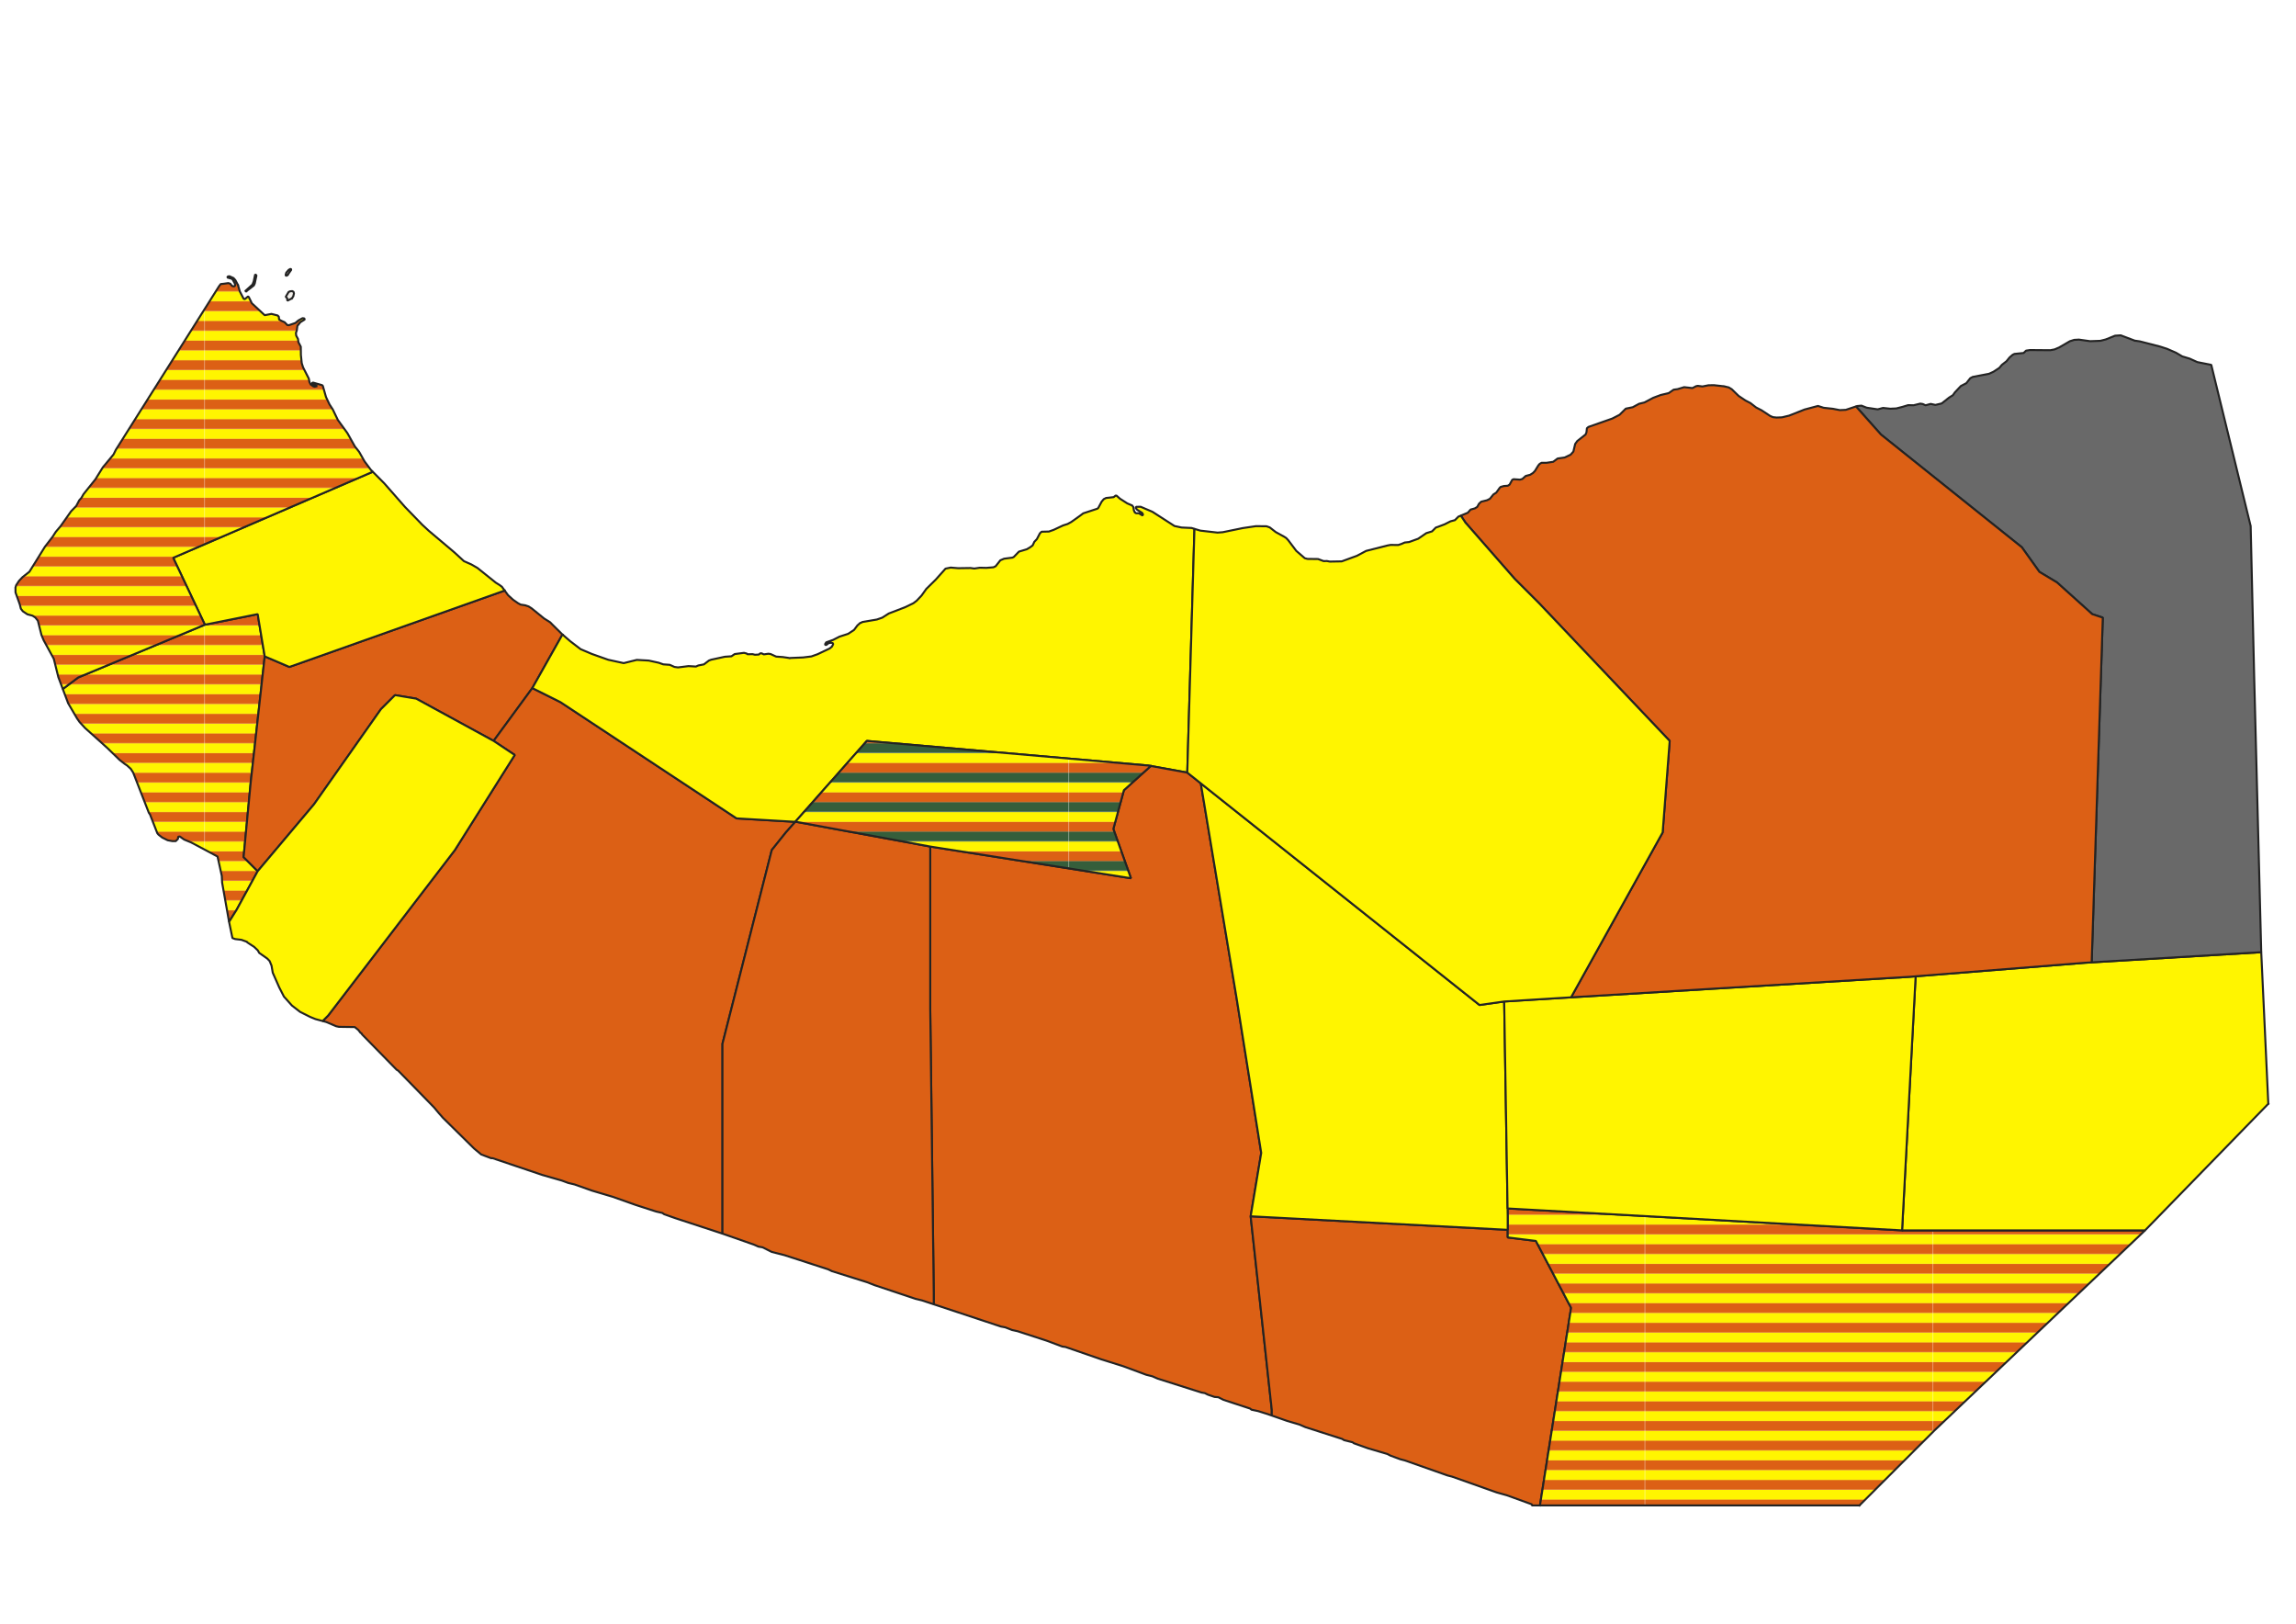<?xml version="1.0" encoding="UTF-8" standalone="no"?>
<svg
   xmlns:dc="http://purl.org/dc/elements/1.1/"
   xmlns:cc="http://creativecommons.org/ns#"
   xmlns:rdf="http://www.w3.org/1999/02/22-rdf-syntax-ns#"
   xmlns:svg="http://www.w3.org/2000/svg"
   xmlns="http://www.w3.org/2000/svg"
   xmlns:sodipodi="http://sodipodi.sourceforge.net/DTD/sodipodi-0.dtd"
   xmlns:inkscape="http://www.inkscape.org/namespaces/inkscape"
   viewBox="0 0 3507 2480"
   width="296.926mm"
   height="209.973mm"
   version="1.2"
   id="svg48338"
   sodipodi:docname="Somaliland municipal elections 2021.svg"
   inkscape:version="1.0.2 (e86c870879, 2021-01-15, custom)">
  <sodipodi:namedview
     pagecolor="#ffffff"
     bordercolor="#666666"
     borderopacity="1"
     objecttolerance="10"
     gridtolerance="10"
     guidetolerance="10"
     inkscape:pageopacity="0"
     inkscape:pageshadow="2"
     inkscape:window-width="1920"
     inkscape:window-height="1001"
     id="namedview48340"
     showgrid="false"
     inkscape:zoom="0.52293428"
     inkscape:cx="732.32306"
     inkscape:cy="476.36067"
     inkscape:window-x="-9"
     inkscape:window-y="-9"
     inkscape:window-maximized="1"
     inkscape:current-layer="svg48338"
     inkscape:document-rotation="0" />
  <title
     id="title48242">Qt SVG Document</title>
  <desc
     id="desc48244">Generated with Qt</desc>
  <defs
     id="defs48246">
    <pattern
       patternUnits="userSpaceOnUse"
       width="439.462"
       height="29.748"
       patternTransform="translate(588.203,857.289)"
       id="pattern344798">
      <rect
         style="fill:#fff500;fill-opacity:1;fill-rule:evenodd;stroke:none;stroke-width:3.2"
         id="rect344732"
         width="439.462"
         height="14.874"
         x="7.8124875e-05"
         y="-1.1368684e-13" />
      <rect
         style="fill:#dc6015;fill-opacity:1;fill-rule:evenodd;stroke:none;stroke-width:3.2"
         id="rect344732-8"
         width="439.462"
         height="14.874"
         x="0"
         y="14.874" />
    </pattern>
    <pattern
       patternUnits="userSpaceOnUse"
       width="439.462"
       height="29.748"
       patternTransform="translate(588.203,857.289)"
       id="pattern344798-3">
      <rect
         style="fill:#fff500;fill-opacity:1;fill-rule:evenodd;stroke:none;stroke-width:3.2"
         id="rect344732-3"
         width="439.462"
         height="14.874"
         x="7.8124875e-05"
         y="-1.1368684e-13" />
      <rect
         style="fill:#dc6015;fill-opacity:1;fill-rule:evenodd;stroke:none;stroke-width:3.2"
         id="rect344732-8-2"
         width="439.462"
         height="14.874"
         x="0"
         y="14.874" />
    </pattern>
    <pattern
       patternUnits="userSpaceOnUse"
       width="439.462"
       height="44.622"
       patternTransform="translate(588.203,857.289)"
       id="pattern344898">
      <rect
         style="fill:none;stroke:none"
         width="439.462"
         height="29.748"
         x="1.5075717e-05"
         y="6.3382322e-06"
         id="rect344802" />
      <rect
         style="fill:#fff500;fill-opacity:1;fill-rule:evenodd;stroke:none;stroke-width:3.2"
         id="rect344850"
         width="439.462"
         height="14.874"
         x="7.8124875e-05"
         y="-1.1368684e-13" />
      <rect
         style="fill:#dc6015;fill-opacity:1;fill-rule:evenodd;stroke:none;stroke-width:3.2"
         id="rect344852"
         width="439.462"
         height="14.874"
         x="0"
         y="14.874" />
      <rect
         style="fill:#355e3b;fill-opacity:1;fill-rule:evenodd;stroke:none;stroke-width:3.2"
         id="rect344850-2"
         width="439.462"
         height="14.874"
         x="0"
         y="29.748" />
    </pattern>
  </defs>
  <g
     stroke-width="1"
     fill="none"
     stroke="black"
     stroke-linecap="square"
     stroke-linejoin="bevel"
     fill-rule="evenodd"
     id="g48336">
    <g
       font-family=".SF NS Text"
       font-weight="400"
       stroke-width="1"
       fill="none"
       stroke="#000000"
       transform="matrix(1,0,0,1,0,0)"
       stroke-linecap="square"
       stroke-linejoin="bevel"
       font-size="54.167"
       font-style="normal"
       stroke-opacity="1"
       id="g48248" />
    <g
       font-family=".SF NS Text"
       font-weight="400"
       stroke-width="1"
       fill="none"
       stroke="#000000"
       transform="matrix(1,0,0,1,0,0)"
       stroke-linecap="square"
       stroke-linejoin="bevel"
       font-size="54.167"
       font-style="normal"
       stroke-opacity="1"
       id="g48250" />
    <g
       font-family=".SF NS Text"
       font-weight="400"
       stroke-width="1"
       fill="none"
       stroke="#000000"
       transform="matrix(11.808,0,0,11.808,0,0)"
       stroke-linecap="square"
       stroke-linejoin="bevel"
       font-size="54.167"
       font-style="normal"
       stroke-opacity="1"
       id="g48252" />
    <g
       font-family=".SF NS Text"
       font-weight="400"
       stroke-width="1"
       fill="none"
       stroke="#000000"
       transform="matrix(1,0,0,1,0,0)"
       stroke-linecap="square"
       stroke-linejoin="bevel"
       font-size="54.167"
       font-style="normal"
       stroke-opacity="1"
       id="g48254" />
    <g
       fill-opacity="0"
       font-family=".SF NS Text"
       font-weight="400"
       fill="#ffffff"
       stroke="none"
       transform="matrix(1,0,0,1,0,0)"
       font-size="54.167"
       font-style="normal"
       id="g48258">
      <path
         vector-effect="none"
         fill-rule="evenodd"
         d="M-2,-2 L3510,-2 L3510,2483 L-2,2483 L-2,-2"
         id="path48256" />
    </g>
    <g
       font-family=".SF NS Text"
       font-weight="400"
       stroke-width="1"
       fill="none"
       stroke="#000000"
       transform="matrix(1,0,0,1,0,0)"
       stroke-linecap="square"
       stroke-linejoin="bevel"
       font-size="54.167"
       font-style="normal"
       stroke-opacity="1"
       id="g48260" />
    <g
       font-family=".SF NS Text"
       font-weight="400"
       stroke-width="1"
       fill="none"
       stroke="#000000"
       transform="matrix(11.808,0,0,11.808,0,0)"
       stroke-linecap="square"
       stroke-linejoin="bevel"
       font-size="54.167"
       font-style="normal"
       stroke-opacity="1"
       id="g48262" />
    <g
       font-family=".SF NS Text"
       font-weight="400"
       stroke-width="1"
       fill="none"
       stroke="#000000"
       transform="matrix(11.808,0,0,11.808,0,0)"
       stroke-linecap="square"
       stroke-linejoin="bevel"
       font-size="54.167"
       font-style="normal"
       stroke-opacity="1"
       id="g48264" />
    <g
       font-family=".SF NS Text"
       font-weight="400"
       stroke-width="1"
       fill="none"
       stroke="#000000"
       transform="matrix(11.808,0,0,11.808,0,0)"
       stroke-linecap="square"
       stroke-linejoin="bevel"
       font-size="54.167"
       font-style="normal"
       stroke-opacity="1"
       id="g48266" />
    <g
       font-family=".SF NS Text"
       font-weight="400"
       stroke-width="1"
       fill="none"
       stroke="#000000"
       transform="matrix(11.808,0,0,11.808,0,0)"
       stroke-linecap="square"
       stroke-linejoin="bevel"
       font-size="54.167"
       font-style="normal"
       stroke-opacity="1"
       id="g48268" />
    <g
       font-family=".SF NS Text"
       font-weight="400"
       stroke-width="1"
       fill="none"
       stroke="#000000"
       transform="matrix(11.808,0,0,11.808,-275.212,-381.938)"
       stroke-linecap="square"
       stroke-linejoin="bevel"
       font-size="54.167"
       font-style="normal"
       stroke-opacity="1"
       id="g48270" />
    <g
       font-family=".SF NS Text"
       font-weight="400"
       stroke-width="1"
       fill="none"
       stroke="#000000"
       transform="matrix(11.808,0,0,11.808,-275.212,-381.938)"
       stroke-linecap="square"
       stroke-linejoin="bevel"
       font-size="54.167"
       font-style="normal"
       stroke-opacity="1"
       id="g48272" />
    <g
       fill-opacity="0"
       font-family=".SF NS Text"
       font-weight="400"
       fill="#000000"
       stroke="none"
       transform="matrix(1,0,0,1,-275.212,-381.938)"
       font-size="54.167"
       font-style="normal"
       id="g48276">
      <rect
         y="0"
         width="4064"
         x="0"
         height="3402"
         id="rect48274" />
    </g>
    <g
       fill-opacity="1"
       font-family=".SF NS Text"
       font-weight="400"
       stroke-width="3.071"
       fill="#f2efea"
       stroke="#232323"
       transform="matrix(1,0,0,1,-275.212,-381.938)"
       stroke-linecap="square"
       stroke-linejoin="bevel"
       font-size="54.167"
       font-style="normal"
       stroke-opacity="1"
       id="g48320">
      <path
         vector-effect="none"
         fill-rule="evenodd"
         d="M658.046,1577.97 L647.291,1690.91 L668.803,1712.42 L636.534,1771.57 L625.552,1789.04 L625.084,1789.74 L625.046,1789.56 L621.9,1771.75 L614.489,1729.85 L614.01,1719.73 L610.745,1704.81 L607.454,1690 L567.084,1668.47 L559.915,1665.53 L556.51,1664.13 L549.917,1659.46 L547.872,1659.71 L547.426,1659.76 L547.008,1663.1 L547.007,1663.11 L543.592,1666.52 L538.601,1666.51 L531.34,1665.19 L523.009,1661.05 L517.421,1656.72 L515.501,1654.42 L510.381,1641.3 L504.357,1625.87 L502.55,1623.19 L495.601,1605.37 L485.027,1578.25 L478.659,1561.92 L475.029,1556.2 L469.301,1550.94 L465.649,1548.54 L457.808,1542.42 L438.769,1523.93 L438.107,1523.33 L405.38,1493.98 L396.85,1484.76 L393.107,1479.48 L390.434,1474.92 L379.285,1455.92 L371.121,1434.2 L371.648,1433.78 L394.506,1416.64 L588.129,1335.97 L668.805,1319.84 L679.562,1384.37 L658.046,1577.97"
         id="path48278"
         style="fill:url(#pattern344798);fill-opacity:1.0" />
      <path
         vector-effect="none"
         fill-rule="evenodd"
         d="M1134.38,1350.91 L1088.32,1432.77 L1029.16,1513.44 L910.833,1448.9 L878.562,1443.53 L857.051,1465.04 L754.857,1610.24 L668.803,1712.42 L647.291,1690.91 L658.046,1577.97 L679.562,1384.37 L717.21,1400.5 L1046.08,1283.82 L1051.17,1290.78 L1058.81,1297.8 L1066.41,1303.09 L1070.33,1305.24 L1077.48,1306.34 L1082.64,1308.1 L1087.06,1310.86 L1106.24,1326.44 L1115.6,1332.32 L1118.54,1335.36 L1124.39,1341.16 L1133.21,1349.89 L1134.38,1350.91"
         id="path48280"
         style="fill:#dc6015;fill-opacity:1" />
      <path
         vector-effect="none"
         fill-rule="evenodd"
         d="M1046.08,1283.82 L717.21,1400.5 L679.562,1384.37 L668.805,1319.84 L588.129,1335.97 L539.724,1233.79 L844.591,1102.4 L862.051,1119.97 L882.588,1143.36 L893.722,1156.05 L920.188,1183.33 L930.264,1192.65 L969.213,1225.5 L981.89,1237.12 L983.868,1238.93 L995.097,1243.9 L1004.46,1249.28 L1032.29,1271.61 L1038.24,1275.37 L1041.79,1277.98 L1046.08,1283.82"
         id="path48282"
         style="fill:#fff500;fill-opacity:1" />
      <path
         vector-effect="none"
         fill-rule="evenodd"
         d="M638.779,817.445 L641.507,827.03 L647.406,838.278 L649.172,838.733 L654.094,834.669 L655.245,835.633 L659.847,845.054 L677.264,861.244 L679.568,863.297 L689.803,861.343 L699.26,863.736 L701.055,865.552 L701.527,869.87 L705.082,871.895 L709.893,874.017 L714.128,878.378 L716.514,878.574 L726.465,875.146 L731.14,871.213 L737.334,867.866 L739.975,868.181 L740.599,869.792 L740.639,869.897 L734.263,873.811 L733.961,873.997 L729.448,879.658 L728.594,886.353 L727.185,890.587 L727.648,894.534 L730.396,899.669 L731.003,904.479 L734.667,911.449 L734.821,924.058 L736.101,936.518 L738.122,942.907 L739.468,945.553 L746.897,960.154 L747.888,965.326 L749.726,969.121 L753.799,972.002 L755.816,972.577 L759.728,971.652 L759.247,971.436 L753.099,968.678 L751.56,967.103 L752.189,966.776 L753.294,966.201 L767.161,970.111 L768.314,971.323 L769.406,975.142 L773.199,988.407 L778.45,999.425 L783.505,1007.23 L791.244,1023.27 L800.084,1035.45 L805.829,1043.36 L817.29,1063.77 L823.724,1071.92 L832.051,1086.59 L836.7,1092.82 L841.587,1099.37 L844.591,1102.4 L539.724,1233.79 L588.129,1335.97 L394.506,1416.64 L371.648,1433.78 L371.121,1434.2 L364.333,1416.13 L363.483,1412.71 L357.352,1388.03 L341.878,1359.74 L338.56,1351.75 L338.135,1350.07 L333.053,1329.87 L329.164,1325.08 L324.974,1322.26 L317.025,1320.11 L310.13,1315.5 L307.092,1311.6 L305.489,1305.14 L302.783,1297.57 L298.9,1286.69 L298.814,1279.27 L299.895,1275.7 L304.166,1269.12 L309.673,1263.3 L309.851,1263.16 L320.107,1255.13 L320.207,1254.97 L328.75,1241.21 L343.734,1217.07 L355.588,1201.63 L360.391,1194.19 L367.587,1185.69 L367.796,1185.4 L383.749,1162.81 L391.698,1154.58 L396.275,1145.91 L399.62,1142.15 L402.75,1136.65 L407.741,1130.41 L420.923,1113.94 L432.368,1095.53 L448.597,1076.01 L452.12,1068.92 L468.189,1043.45 L609.782,819.066 L612.348,815.745 L616.409,815.341 L623.91,814.31 L626.941,815.232 L629.267,818.272 L631.549,819.335 L633.797,818.915 L633.92,818.549 L634.384,817.171 L633.959,815.078 L630.685,808.967 L629.15,807.642 L622.333,805.689 L623.301,804.184 L623.555,804.136 L625.55,803.763 L631.885,806.591 L634.716,809.744 L637.997,815.962 L638.779,817.445"
         id="path48284"
         style="fill:url(#pattern344798);fill-opacity:1.0" />
      <path
         vector-effect="none"
         fill-rule="evenodd"
         d="M651.419,826.746 L649.474,826.787 L660.92,816.474 L662.758,811.639 L664.96,801.042 L665.323,801.299 L666.936,802.44 L664.291,814.964 L662.93,817.799 L662.896,817.87 L651.419,826.746"
         id="path48286" />
      <path
         vector-effect="none"
         fill-rule="evenodd"
         d="M720.991,837.672 L714.109,841.183 L713.837,837.331 L711.66,835.276 L716.009,827.886 L716.354,827.726 L718.241,826.849 L721.621,826.53 L723.527,827.602 L724.208,830.06 L723.178,834.534 L721.183,837.396 L720.991,837.672"
         id="path48288" />
      <path
         vector-effect="none"
         fill-rule="evenodd"
         d="M714.548,801.826 L712.074,803.364 L711.535,801.644 L712.466,798.409 L716.255,794 L716.497,793.875 L719.23,792.452 L720.137,793.793 L714.696,801.614 L714.548,801.826"
         id="path48290" />
      <path
         vector-effect="none"
         fill-rule="evenodd"
         d="M1378.75,2265.21 L1378.75,2265.94 L1322.78,2247.59 L1306.62,2242.29 L1289.86,2236.41 L1286.85,2234.36 L1277.36,2232.18 L1258.25,2226.01 L1246.13,2222.1 L1210.99,2209.64 L1193.52,2204.45 L1179.62,2200.32 L1152.73,2190.8 L1143.12,2188.51 L1133.23,2184.86 L1128.61,2183.54 L1103.74,2176.39 L1063.58,2162.84 L1027.8,2150.77 L1025.3,2150.7 L1010.28,2145.05 L1001.1,2137.41 L999.408,2136 L951.902,2089.18 L945.615,2082.07 L944.894,2081.21 L938.219,2073.2 L904.557,2038.66 L897.941,2031.9 L883.334,2016.97 L881.064,2015.65 L849.849,1983.75 L828.298,1961.74 L827.26,1959.78 L826.012,1959.44 L822.554,1954.94 L817.111,1950.48 L795.91,1950.16 L792.828,1950.11 L788.703,1949.21 L773.504,1942.73 L768.027,1941.25 L768.563,1940.72 L776.371,1932.91 L969.995,1680.15 L1061.43,1534.95 L1029.16,1513.44 L1088.32,1432.77 L1131.35,1454.28 L1400.27,1631.75 L1489.93,1637.03 L1475.57,1653.26 L1454.05,1680.15 L1378.75,1975.93 L1378.75,2265.21"
         id="path48292"
         style="fill:#dc6015;fill-opacity:1" />
      <path
         vector-effect="none"
         fill-rule="evenodd"
         d="M2008.71,1164.37 L2010.6,1165.83 L2014.73,1165.78 L2020.28,1169.17 L2020.62,1168.58 L2021.13,1167.67 L2019.78,1165.22 L2012.03,1160.37 L2010.12,1157.8 L2010.47,1155.94 L2010.92,1155.94 L2017.47,1155.85 L2035.46,1163.53 L2058.8,1178.57 L2069.15,1185.24 L2080.06,1187.57 L2095.2,1188.25 L2099.66,1189.59 L2088.71,1561.84 L2033.02,1551.72 L2029.54,1551.09 L1599.27,1513.44 L1489.93,1637.03 L1400.27,1631.75 L1131.35,1454.28 L1088.32,1432.77 L1134.38,1350.91 L1146.02,1361.05 L1162.12,1373.36 L1179.38,1380.7 L1198.99,1387.65 L1204.28,1389.52 L1227.86,1394.65 L1247.87,1389.72 L1266.13,1390.75 L1281.3,1394.06 L1288.34,1396.54 L1298.22,1397.23 L1305.4,1400.44 L1310.78,1401.21 L1326.86,1399.2 L1333.08,1399.56 L1338.23,1399.86 L1341.95,1398.19 L1350.41,1396.56 L1358.05,1390.74 L1361.4,1389.45 L1382.43,1384.89 L1392.41,1384.22 L1397.47,1380.8 L1411.68,1378.95 L1415.69,1380 L1416.96,1381.09 L1424.83,1380.96 L1428.34,1381.88 L1434.21,1381.54 L1436.42,1379.77 L1438.29,1379.62 L1441.95,1381.29 L1448.8,1380.31 L1452.18,1380.75 L1460.74,1384.68 L1470.87,1385.38 L1480.76,1386.82 L1481.27,1387.43 L1482.13,1386.8 L1501.85,1385.99 L1514.57,1384.42 L1524,1381.05 L1542.59,1372.22 L1544.96,1370.25 L1545.92,1369.45 L1545.96,1369.37 L1547.86,1365.71 L1547.2,1364.12 L1544.96,1363.54 L1540.96,1364.09 L1537.5,1366.74 L1537.11,1366.81 L1535.89,1367.02 L1535.49,1365.66 L1537.19,1362.92 L1537.48,1362.82 L1544.96,1360.15 L1547.75,1359.16 L1557.53,1354.19 L1570.71,1349.9 L1579.73,1343.95 L1579.93,1343.68 L1584.86,1337.07 L1585.35,1336.64 L1589.3,1333.16 L1590.54,1333.02 L1592.28,1331.88 L1614.58,1328.07 L1622.78,1325.23 L1632.67,1318.89 L1644.47,1314.39 L1658.38,1308.98 L1670.41,1303.11 L1675.35,1299.33 L1675.61,1299.06 L1682.85,1291.43 L1690.07,1281.31 L1697.6,1273.89 L1704.47,1267.12 L1719.46,1250.33 L1719.59,1250.31 L1727.31,1248.74 L1738.7,1249.68 L1755.64,1249.43 L1757.58,1249.4 L1763.34,1250.19 L1771.82,1248.95 L1781.7,1249.18 L1792.69,1248.28 L1796.04,1246.62 L1796.31,1246.28 L1803.16,1237.62 L1803.39,1237.52 L1808.87,1235.19 L1818.76,1233.9 L1821.6,1233.53 L1823.71,1232.51 L1824.1,1232.1 L1831.59,1224.36 L1831.7,1224.33 L1843.67,1220.73 L1848.75,1217.69 L1852.58,1214.8 L1852.63,1214.69 L1855.13,1209.32 L1858.95,1205.31 L1863.13,1197.33 L1863.57,1196.47 L1866.16,1193.96 L1866.21,1193.96 L1877.41,1193.69 L1884.63,1191.11 L1899.04,1184.37 L1905.89,1182.17 L1911.47,1179.13 L1924.23,1170.06 L1929.8,1165.9 L1951.34,1158.82 L1952.82,1157.56 L1952.83,1157.54 L1957.95,1147.97 L1961.15,1144.22 L1961.39,1144.1 L1964.63,1142.45 L1970.57,1141.8 L1976.24,1141.18 L1979.21,1138.79 L1980.71,1138.9 L1985.91,1143.53 L1997.01,1150.68 L2004.56,1153.92 L2006.35,1156.37 L2007.17,1161.55 L2008.71,1164.37"
         id="path48294"
         style="fill:#fff500;fill-opacity:1" />
      <path
         vector-effect="none"
         fill-rule="evenodd"
         d="M768.563,1940.72 L768.027,1941.25 L756.971,1938.25 L748.93,1934.96 L733.575,1927.25 L732.381,1926.32 L721.167,1917.63 L708.915,1903.92 L701.768,1889.99 L693.732,1871.82 L691.807,1867.46 L689.952,1856.63 L687.058,1849.64 L683.487,1845.89 L671.084,1837.14 L669.008,1833.35 L663.281,1827.91 L652.997,1821.25 L652.497,1820.35 L643.978,1817.2 L634.361,1816.05 L630.22,1814.54 L625.084,1789.74 L625.552,1789.04 L636.534,1771.57 L668.803,1712.42 L754.857,1610.24 L857.051,1465.04 L878.562,1443.53 L910.833,1448.9 L1029.16,1513.44 L1061.43,1534.95 L969.995,1680.15 L776.371,1932.91 L768.563,1940.72"
         id="path48296"
         style="fill:#fff500;fill-opacity:1" />
      <path
         vector-effect="none"
         fill-rule="evenodd"
         d="M2109.38,1578.28 L2164,1906.02 L2201.65,2142.65 L2185.52,2239.45 L2217.79,2535.23 L2217.79,2542.98 L2217.79,2543.76 L2211.54,2541.57 L2196.73,2536.92 L2186.79,2534.81 L2184.66,2533.11 L2163.5,2526.16 L2143.97,2519.75 L2136.11,2515.77 L2130.4,2515.34 L2119.94,2511.76 L2115.45,2509.47 L2110.6,2508.66 L2099.15,2505.03 L2043.5,2487.38 L2035.27,2483.78 L2034.54,2483.6 L2026.19,2481.54 L1990.8,2468.41 L1970.02,2461.88 L1956.8,2457.73 L1905.48,2440.01 L1902.71,2439.05 L1897.86,2438.38 L1873.92,2429.44 L1840.87,2418.67 L1829.55,2414.98 L1821.09,2413.12 L1810.73,2409.07 L1804.01,2407.8 L1775.88,2398.48 L1711.16,2377.05 L1701.46,2373.84 L1701.46,2373.09 L1701.46,2357.76 L1696.08,1922.16 L1696.08,1674.78 L2002.65,1723.18 L1975.76,1647.89 L1991.9,1588.73 L2025.91,1558.12 L2033.02,1551.72 L2088.71,1561.84 L2109.38,1578.28"
         id="path48298"
         style="fill:#dc6015;fill-opacity:1" />
      <path
         vector-effect="none"
         fill-rule="evenodd"
         d="M2627.39,2681.03 L2615.08,2681.03 L2615.07,2679.38 L2614.06,2679.02 L2576.86,2665.54 L2561.09,2661.11 L2549.68,2657.06 L2493.23,2637.05 L2486.28,2635.27 L2485.35,2634.94 L2421.13,2612.32 L2413.8,2610.41 L2398.88,2604.88 L2394.27,2602.46 L2364.69,2593.75 L2356.66,2590.88 L2343.17,2586.07 L2341.29,2584.61 L2328.12,2581.29 L2325.25,2579.47 L2292.5,2568.96 L2269.03,2561.43 L2260.19,2557.57 L2240.91,2551.86 L2227.99,2547.33 L2217.79,2543.76 L2217.79,2542.98 L2217.79,2535.23 L2185.52,2239.45 L2578.14,2260.11 L2578.14,2271.72 L2621.17,2277.09 L2674.95,2379.27 L2627.49,2680.43 L2627.39,2681.03"
         id="path48300"
         style="fill:#dc6015;fill-opacity:1" />
      <path
         vector-effect="none"
         fill-rule="evenodd"
         d="M1701.46,2373.09 L1701.46,2373.84 L1683.55,2367.92 L1673.46,2365.47 L1646.22,2356.37 L1611.2,2344.67 L1599.33,2340.04 L1581.67,2334.48 L1545.81,2323.21 L1544.96,2322.8 L1540.18,2320.45 L1517.03,2312.94 L1473.39,2298.79 L1453.95,2293.85 L1440.04,2286.86 L1433.56,2285.74 L1427.18,2282.87 L1387.57,2269.01 L1379.33,2266.13 L1378.75,2265.94 L1378.75,2265.21 L1378.75,1975.93 L1454.05,1680.15 L1475.57,1653.26 L1489.93,1637.03 L1491.7,1637.13 L1696.08,1674.78 L1696.08,1922.16 L1701.46,2357.76 L1701.46,2373.09"
         id="path48302"
         style="fill:#dc6015;fill-opacity:1" />
      <path
         vector-effect="none"
         fill-rule="evenodd"
         d="M2033.02,1551.72 L2025.91,1558.12 L1991.9,1588.73 L1975.76,1647.89 L2002.65,1723.18 L1696.08,1674.78 L1491.7,1637.13 L1489.93,1637.03 L1599.27,1513.44 L2029.54,1551.09 L2033.02,1551.72"
         id="path48304"
         style="fill:url(#pattern344898);fill-opacity:1.0" />
      <path
         vector-effect="none"
         fill-rule="evenodd"
         d="m 3115.38,2681.03 h -487.99 l 0.1,-0.6 47.46,-301.16 -53.78,-102.18 -43.03,-5.37 v -11.61 -20.66 l -0.2,-11.96 602.58,33.47 h 371.11 l -322.7,306.54 v 0 l -102.19,102.18 -10.76,10.75 -0.6,0.6"
         id="path48306"
         sodipodi:nodetypes="cccccccccccccccc"
         style="fill:url(#pattern344798);fill-opacity:1.0" />
      <path
         vector-effect="none"
         fill-rule="evenodd"
         d="M2572.76,1911.4 L2577.94,2227.49 L2578.14,2239.45 L2578.14,2260.11 L2185.52,2239.45 L2201.65,2142.65 L2164,1906.02 L2109.38,1578.28 L2112.7,1580.92 L2113.96,1581.92 L2115.23,1582.93 L2116.07,1583.6 L2117.33,1584.6 L2118.59,1585.61 L2119.86,1586.61 L2120.7,1587.28 L2121.96,1588.29 L2123.22,1589.29 L2124.49,1590.29 L2125.33,1590.96 L2126.59,1591.96 L2127.86,1592.97 L2129.12,1593.98 L2129.96,1594.65 L2131.22,1595.65 L2132.49,1596.65 L2133.75,1597.66 L2134.59,1598.33 L2135.85,1599.33 L2137.12,1600.34 L2138.38,1601.34 L2139.22,1602.01 L2140.48,1603.01 L2141.75,1604.02 L2143.01,1605.02 L2143.85,1605.69 L2145.11,1606.69 L2146.38,1607.7 L2147.64,1608.7 L2148.48,1609.37 L2149.74,1610.38 L2151.01,1611.38 L2152.27,1612.38 L2153.11,1613.05 L2154.38,1614.06 L2155.64,1615.06 L2156.9,1616.07 L2157.74,1616.74 L2159.01,1617.74 L2160.27,1618.74 L2161.53,1619.75 L2162.37,1620.42 L2163.64,1621.42 L2164.9,1622.43 L2166.16,1623.43 L2167,1624.1 L2168.27,1625.1 L2169.53,1626.11 L2170.79,1627.11 L2171.63,1627.78 L2172.9,1628.78 L2174.16,1629.79 L2175.42,1630.79 L2176.26,1631.46 L2177.53,1632.47 L2178.79,1633.47 L2180.05,1634.47 L2180.9,1635.14 L2182.16,1636.15 L2183.43,1637.15 L2184.68,1638.16 L2185.53,1638.83 L2186.79,1639.83 L2188.06,1640.83 L2189.31,1641.84 L2190.16,1642.51 L2191.42,1643.51 L2192.69,1644.52 L2193.95,1645.52 L2194.79,1646.19 L2196.05,1647.19 L2197.32,1648.2 L2198.58,1649.2 L2199.42,1649.87 L2200.69,1650.88 L2201.95,1651.88 L2203.21,1652.88 L2204.05,1653.55 L2205.32,1654.56 L2206.58,1655.56 L2207.84,1656.57 L2208.68,1657.24 L2209.95,1658.24 L2211.21,1659.24 L2212.47,1660.25 L2213.31,1660.92 L2214.58,1661.92 L2215.84,1662.93 L2217.1,1663.93 L2217.94,1664.6 L2219.21,1665.6 L2220.47,1666.61 L2221.73,1667.61 L2222.57,1668.28 L2223.84,1669.28 L2225.1,1670.29 L2226.36,1671.29 L2227.21,1671.96 L2228.47,1672.97 L2229.73,1673.97 L2230.99,1674.97 L2231.84,1675.64 L2233.1,1676.65 L2234.36,1677.65 L2235.62,1678.66 L2236.47,1679.33 L2237.73,1680.33 L2238.99,1681.33 L2240.25,1682.34 L2241.1,1683.01 L2242.36,1684.01 L2243.62,1685.02 L2244.88,1686.02 L2245.73,1686.69 L2246.99,1687.69 L2248.25,1688.7 L2249.51,1689.7 L2250.36,1690.37 L2251.62,1691.38 L2252.88,1692.38 L2254.15,1693.38 L2254.99,1694.05 L2256.25,1695.06 L2257.51,1696.06 L2258.78,1697.07 L2259.62,1697.74 L2260.88,1698.74 L2262.14,1699.74 L2263.41,1700.75 L2264.25,1701.42 L2265.51,1702.42 L2266.77,1703.43 L2268.04,1704.43 L2268.88,1705.1 L2270.14,1706.1 L2271.4,1707.11 L2272.67,1708.11 L2273.51,1708.78 L2274.77,1709.79 L2276.03,1710.79 L2277.3,1711.79 L2278.14,1712.46 L2279.4,1713.47 L2280.67,1714.47 L2281.93,1715.48 L2282.77,1716.14 L2284.03,1717.15 L2285.3,1718.15 L2286.56,1719.16 L2287.4,1719.83 L2288.66,1720.83 L2289.93,1721.84 L2291.19,1722.84 L2292.04,1723.51 L2293.29,1724.51 L2294.56,1725.52 L2295.82,1726.52 L2296.67,1727.19 L2297.93,1728.19 L2299.19,1729.2 L2300.46,1730.2 L2301.3,1730.87 L2302.56,1731.88 L2303.82,1732.88 L2305.09,1733.88 L2305.93,1734.55 L2307.19,1735.56 L2308.45,1736.56 L2309.72,1737.57 L2310.56,1738.24 L2311.82,1739.24 L2313.08,1740.24 L2314.35,1741.25 L2315.61,1742.25 L2316.87,1743.26 L2317.71,1743.93 L2318.98,1744.93 L2320.24,1745.93 L2321.5,1746.94 L2322.34,1747.61 L2323.61,1748.61 L2324.87,1749.62 L2326.13,1750.62 L2326.98,1751.29 L2328.24,1752.29 L2329.5,1753.3 L2330.76,1754.3 L2331.61,1754.97 L2332.87,1755.98 L2334.13,1756.98 L2335.39,1757.98 L2336.24,1758.65 L2337.5,1759.66 L2338.76,1760.66 L2340.02,1761.67 L2340.87,1762.34 L2342.13,1763.34 L2343.39,1764.34 L2344.65,1765.35 L2345.5,1766.02 L2346.76,1767.02 L2348.03,1768.03 L2349.28,1769.03 L2350.13,1769.7 L2351.39,1770.7 L2352.66,1771.71 L2353.92,1772.71 L2354.76,1773.38 L2356.02,1774.38 L2357.29,1775.39 L2358.55,1776.39 L2359.39,1777.06 L2360.65,1778.07 L2361.91,1779.07 L2363.18,1780.07 L2364.02,1780.74 L2365.28,1781.75 L2366.54,1782.75 L2367.81,1783.76 L2368.65,1784.43 L2369.91,1785.43 L2371.17,1786.43 L2372.44,1787.44 L2373.28,1788.11 L2374.54,1789.11 L2375.8,1790.12 L2377.07,1791.12 L2377.91,1791.79 L2379.17,1792.79 L2380.44,1793.8 L2381.7,1794.8 L2382.54,1795.47 L2383.8,1796.48 L2385.07,1797.48 L2386.33,1798.48 L2387.18,1799.15 L2388.43,1800.16 L2389.7,1801.16 L2390.96,1802.17 L2391.81,1802.84 L2393.06,1803.84 L2394.33,1804.84 L2395.59,1805.85 L2396.44,1806.52 L2397.69,1807.52 L2398.96,1808.53 L2400.22,1809.53 L2401.07,1810.2 L2402.32,1811.2 L2403.59,1812.21 L2404.85,1813.21 L2405.7,1813.88 L2406.96,1814.88 L2408.22,1815.89 L2409.48,1816.89 L2410.33,1817.56 L2411.59,1818.57 L2412.85,1819.57 L2414.11,1820.57 L2414.96,1821.24 L2416.22,1822.25 L2417.48,1823.25 L2418.75,1824.26 L2419.59,1824.93 L2420.85,1825.93 L2422.11,1826.93 L2423.38,1827.94 L2424.22,1828.61 L2425.48,1829.61 L2426.75,1830.62 L2428.01,1831.62 L2428.85,1832.29 L2430.11,1833.29 L2431.38,1834.3 L2432.64,1835.3 L2433.48,1835.97 L2434.74,1836.98 L2436.01,1837.98 L2437.27,1838.98 L2438.11,1839.65 L2439.37,1840.66 L2440.64,1841.66 L2441.9,1842.67 L2442.74,1843.34 L2444,1844.34 L2445.27,1845.34 L2446.53,1846.35 L2447.37,1847.02 L2448.63,1848.02 L2449.9,1849.03 L2451.16,1850.03 L2452,1850.7 L2453.27,1851.7 L2454.53,1852.71 L2455.79,1853.71 L2456.63,1854.38 L2457.9,1855.38 L2459.16,1856.39 L2460.42,1857.39 L2461.26,1858.06 L2462.53,1859.07 L2463.79,1860.07 L2465.05,1861.07 L2465.89,1861.74 L2467.16,1862.75 L2468.42,1863.75 L2469.68,1864.76 L2470.52,1865.43 L2471.79,1866.43 L2473.05,1867.43 L2474.32,1868.44 L2475.15,1869.11 L2476.42,1870.11 L2477.68,1871.12 L2478.95,1872.12 L2479.78,1872.79 L2481.05,1873.79 L2482.31,1874.8 L2483.57,1875.8 L2484.42,1876.47 L2485.68,1877.48 L2486.94,1878.48 L2488.2,1879.48 L2489.05,1880.15 L2490.31,1881.16 L2491.57,1882.16 L2492.83,1883.17 L2493.68,1883.84 L2494.94,1884.84 L2495.79,1885.51 L2497.04,1886.51 L2497.89,1887.18 L2499.15,1888.19 L2500.3,1889.1 L2501.19,1889.81 L2502.36,1890.74 L2503.54,1891.68 L2504.72,1892.61 L2505.9,1893.55 L2507.07,1894.48 L2508.25,1895.42 L2509.42,1896.35 L2510.6,1897.29 L2511.78,1898.22 L2535.11,1916.78 L2572.76,1911.4"
         id="path48308"
         style="fill:#fff500;fill-opacity:1" />
      <path
         vector-effect="none"
         fill-rule="evenodd"
         d="M3739.91,2067.62 L3551.63,2260.96 L3460.2,2260.96 L3180.52,2260.96 L3201.22,1872.96 L3460.2,1852.25 L3470.11,1851.65 L3729.12,1836.12 L3739.91,2067.62"
         id="path48310"
         style="fill:#fff500;fill-opacity:1" />
      <path
         vector-effect="none"
         fill-rule="evenodd"
         d="M3180.52,2260.96 L2577.94,2227.49 L2572.76,1911.4 L2658.82,1906.02 L2674.9,1905.05 L2885.18,1892.31 L3191.28,1873.76 L3201.22,1872.96 L3180.52,2260.96"
         id="path48312"
         style="fill:#fff500;fill-opacity:1" />
      <path
         vector-effect="none"
         fill-rule="evenodd"
         d="M3535.98,902.163 L3543.62,903.255 L3574.59,911.212 L3582.17,913.655 L3585.25,914.649 L3598.8,920.551 L3608.46,926.216 L3619.87,929.653 L3631.53,934.945 L3646.08,937.815 L3652.79,939.139 L3670.23,1010.5 L3697.79,1123.26 L3712.99,1185.4 L3715.62,1298.52 L3718.37,1416.65 L3729.12,1836.12 L3470.11,1851.65 L3487.09,1325.22 L3470.96,1319.84 L3417.17,1271.44 L3390.28,1255.31 L3363.39,1217.67 L3148.25,1045.57 L3110.11,1002.66 L3111.94,1002.05 L3113.71,1001.88 L3118.44,1001.4 L3126.47,1004.57 L3143.27,1007.08 L3151.39,1004.93 L3162.54,1006.11 L3171.68,1005.69 L3181.06,1003.3 L3189.81,1000.66 L3198.08,1000.86 L3208.05,998.409 L3208.33,998.34 L3212.09,998.941 L3216.36,1000.9 L3224.23,998.759 L3231.38,1000.33 L3241.01,998.061 L3252.36,989.109 L3258.1,985.498 L3258.22,985.33 L3261.09,981.281 L3266.6,975.411 L3270.31,971.473 L3270.58,971.328 L3278.68,967.11 L3278.88,966.85 L3284.65,959.542 L3285.02,959.347 L3288.4,957.548 L3313.43,952.744 L3320.18,949.625 L3326.03,945.769 L3329.05,943.779 L3329.18,943.615 L3333.03,939.065 L3333.59,938.63 L3339.9,933.722 L3339.91,933.71 L3344.76,927.769 L3349.38,923.794 L3349.49,923.736 L3352.13,922.424 L3366.15,921.01 L3366.59,920.586 L3369.9,917.411 L3370.02,917.392 L3375.78,916.522 L3383.84,916.588 L3406.98,916.78 L3413.49,915.521 L3420.49,912.53 L3436.75,903.079 L3443.5,900.956 L3449.02,900.651 L3450.64,900.561 L3467.69,902.979 L3483.35,902.436 L3491.61,900.31 L3505.88,894.581 L3514.53,894.062 L3516.19,894.689 L3535.98,902.163"
         id="path48314"
         style="fill:#696969" />
      <path
         vector-effect="none"
         fill-rule="evenodd"
         d="M2908.62,971.912 L2915.77,973.593 L2920.42,976.405 L2924.14,980.019 L2930.89,986.595 L2941.33,993.572 L2948.87,997.478 L2957.56,1004.22 L2965.86,1008.49 L2979.06,1017.19 L2980.86,1017.95 L2983.33,1019.01 L2988.72,1019.6 L2996.98,1019.3 L3008.11,1016.63 L3031.58,1007.34 L3046.77,1003.31 L3052.08,1001.9 L3060.74,1004.69 L3074.9,1006.22 L3085.43,1008.26 L3094.57,1007.84 L3110.11,1002.66 L3148.25,1045.57 L3363.39,1217.67 L3390.28,1255.31 L3417.17,1271.44 L3470.96,1319.84 L3487.09,1325.22 L3470.11,1851.65 L3460.2,1852.25 L3201.22,1872.96 L3191.28,1873.76 L2885.18,1892.31 L2674.9,1905.05 L2814.79,1653.27 L2825.55,1513.44 L2626.55,1303.71 L2588.9,1266.06 L2513.6,1180.02 L2506.52,1169.41 L2513.14,1166.66 L2517.17,1164.99 L2517.5,1164.62 L2521.5,1160.13 L2521.67,1160.08 L2527.98,1158.34 L2531.59,1156.08 L2531.69,1155.9 L2534.29,1151.23 L2537.64,1148.11 L2537.7,1148.09 L2546.5,1145.93 L2550.98,1143.66 L2551.23,1143.34 L2556.29,1137.06 L2556.65,1136.83 L2560.65,1134.3 L2560.8,1134.09 L2565.71,1127.21 L2567.32,1125.58 L2567.44,1125.55 L2572.31,1124.18 L2578.31,1123.75 L2581.04,1122 L2581.14,1121.83 L2584.98,1114.79 L2585.38,1114.6 L2587.1,1113.78 L2596.86,1114.44 L2600.48,1113.42 L2600.99,1112.97 L2605.69,1108.8 L2605.73,1108.79 L2612.44,1107.01 L2616.79,1104.25 L2617.05,1103.98 L2619.76,1101.13 L2622.01,1097.46 L2624.94,1092.68 L2627.04,1090.31 L2627.34,1090.15 L2629.91,1088.68 L2637.17,1088.74 L2647.66,1087.17 L2654.38,1082.17 L2665.25,1080.59 L2674.22,1076.31 L2674.52,1075.97 L2678.44,1071.57 L2679.13,1068.65 L2681.21,1059.93 L2684.43,1055.46 L2684.94,1055.05 L2697.11,1045.46 L2697.12,1045.43 L2698.45,1042.11 L2699.15,1035.92 L2701.51,1033.93 L2701.54,1033.92 L2724.99,1025.67 L2737.83,1021.15 L2749.05,1015.37 L2749.4,1015.02 L2758.49,1006.02 L2758.61,1006 L2769.11,1003.84 L2778.84,998.572 L2785.87,996.832 L2787.08,996.53 L2800.3,989.507 L2811.66,985.218 L2824.04,982.282 L2831.63,977.033 L2837.51,976.248 L2847.64,973.207 L2858.9,974.445 L2860.3,974.6 L2865.91,971.717 L2868.54,971.203 L2875.56,972.142 L2884.69,970.347 L2892.95,970.165 L2908.62,971.912"
         id="path48316"
         style="fill:#dc6015;fill-opacity:1" />
      <path
         vector-effect="none"
         fill-rule="evenodd"
         d="M2513.6,1180.02 L2588.9,1266.06 L2626.55,1303.71 L2825.55,1513.44 L2814.79,1653.27 L2674.9,1905.05 L2658.82,1906.02 L2572.76,1911.4 L2535.11,1916.78 L2511.78,1898.22 L2510.6,1897.29 L2509.42,1896.35 L2508.25,1895.42 L2507.07,1894.48 L2505.9,1893.55 L2504.72,1892.61 L2503.54,1891.68 L2502.36,1890.74 L2501.19,1889.81 L2500.3,1889.1 L2499.15,1888.19 L2497.89,1887.18 L2497.04,1886.51 L2495.79,1885.51 L2494.94,1884.84 L2493.68,1883.84 L2492.83,1883.17 L2491.57,1882.16 L2490.31,1881.16 L2489.05,1880.15 L2488.2,1879.48 L2486.94,1878.48 L2485.68,1877.48 L2484.42,1876.47 L2483.57,1875.8 L2482.31,1874.8 L2481.05,1873.79 L2479.78,1872.79 L2478.95,1872.12 L2477.68,1871.12 L2476.42,1870.11 L2475.15,1869.11 L2474.32,1868.44 L2473.05,1867.43 L2471.79,1866.43 L2470.52,1865.43 L2469.68,1864.76 L2468.42,1863.75 L2467.16,1862.75 L2465.89,1861.74 L2465.05,1861.07 L2463.79,1860.07 L2462.53,1859.07 L2461.26,1858.06 L2460.42,1857.39 L2459.16,1856.39 L2457.9,1855.38 L2456.63,1854.38 L2455.79,1853.71 L2454.53,1852.71 L2453.27,1851.7 L2452,1850.7 L2451.16,1850.03 L2449.9,1849.03 L2448.63,1848.02 L2447.37,1847.02 L2446.53,1846.35 L2445.27,1845.34 L2444,1844.34 L2442.74,1843.34 L2441.9,1842.67 L2440.64,1841.66 L2439.37,1840.66 L2438.11,1839.65 L2437.27,1838.98 L2436.01,1837.98 L2434.74,1836.98 L2433.48,1835.97 L2432.64,1835.3 L2431.38,1834.3 L2430.11,1833.29 L2428.85,1832.29 L2428.01,1831.62 L2426.75,1830.62 L2425.48,1829.61 L2424.22,1828.61 L2423.38,1827.94 L2422.11,1826.93 L2420.85,1825.93 L2419.59,1824.93 L2418.75,1824.26 L2417.48,1823.25 L2416.22,1822.25 L2414.96,1821.24 L2414.11,1820.57 L2412.85,1819.57 L2411.59,1818.57 L2410.33,1817.56 L2409.48,1816.89 L2408.22,1815.89 L2406.96,1814.88 L2405.7,1813.88 L2404.85,1813.21 L2403.59,1812.21 L2402.32,1811.2 L2401.07,1810.2 L2400.22,1809.53 L2398.96,1808.53 L2397.69,1807.52 L2396.44,1806.52 L2395.59,1805.85 L2394.33,1804.84 L2393.06,1803.84 L2391.81,1802.84 L2390.96,1802.17 L2389.7,1801.16 L2388.43,1800.16 L2387.18,1799.15 L2386.33,1798.48 L2385.07,1797.48 L2383.8,1796.48 L2382.54,1795.47 L2381.7,1794.8 L2380.44,1793.8 L2379.17,1792.79 L2377.91,1791.79 L2377.07,1791.12 L2375.8,1790.12 L2374.54,1789.11 L2373.28,1788.11 L2372.44,1787.44 L2371.17,1786.43 L2369.91,1785.43 L2368.65,1784.43 L2367.81,1783.76 L2366.54,1782.75 L2365.28,1781.75 L2364.02,1780.74 L2363.18,1780.07 L2361.91,1779.07 L2360.65,1778.07 L2359.39,1777.06 L2358.55,1776.39 L2357.29,1775.39 L2356.02,1774.38 L2354.76,1773.38 L2353.92,1772.71 L2352.66,1771.71 L2351.39,1770.7 L2350.13,1769.7 L2349.28,1769.03 L2348.03,1768.03 L2346.76,1767.02 L2345.5,1766.02 L2344.65,1765.35 L2343.39,1764.34 L2342.13,1763.34 L2340.87,1762.34 L2340.02,1761.67 L2338.76,1760.66 L2337.5,1759.66 L2336.24,1758.65 L2335.39,1757.98 L2334.13,1756.98 L2332.87,1755.98 L2331.61,1754.97 L2330.76,1754.3 L2329.5,1753.3 L2328.24,1752.29 L2326.98,1751.29 L2326.13,1750.62 L2324.87,1749.62 L2323.61,1748.61 L2322.34,1747.61 L2321.5,1746.94 L2320.24,1745.93 L2318.98,1744.93 L2317.71,1743.93 L2316.87,1743.26 L2315.61,1742.25 L2314.35,1741.25 L2313.08,1740.24 L2311.82,1739.24 L2310.56,1738.24 L2309.72,1737.57 L2308.45,1736.56 L2307.19,1735.56 L2305.93,1734.55 L2305.09,1733.88 L2303.82,1732.88 L2302.56,1731.88 L2301.3,1730.87 L2300.46,1730.2 L2299.19,1729.2 L2297.93,1728.19 L2296.67,1727.19 L2295.82,1726.52 L2294.56,1725.52 L2293.29,1724.51 L2292.04,1723.51 L2291.19,1722.84 L2289.93,1721.84 L2288.66,1720.83 L2287.4,1719.83 L2286.56,1719.16 L2285.3,1718.15 L2284.03,1717.15 L2282.77,1716.14 L2281.93,1715.48 L2280.67,1714.47 L2279.4,1713.47 L2278.14,1712.46 L2277.3,1711.79 L2276.03,1710.79 L2274.77,1709.79 L2273.51,1708.78 L2272.67,1708.11 L2271.4,1707.11 L2270.14,1706.1 L2268.88,1705.1 L2268.04,1704.43 L2266.77,1703.43 L2265.51,1702.42 L2264.25,1701.42 L2263.41,1700.75 L2262.14,1699.74 L2260.88,1698.74 L2259.62,1697.74 L2258.78,1697.07 L2257.51,1696.06 L2256.25,1695.06 L2254.99,1694.05 L2254.15,1693.38 L2252.88,1692.38 L2251.62,1691.38 L2250.36,1690.37 L2249.51,1689.7 L2248.25,1688.7 L2246.99,1687.69 L2245.73,1686.69 L2244.88,1686.02 L2243.62,1685.02 L2242.36,1684.01 L2241.1,1683.01 L2240.25,1682.34 L2238.99,1681.33 L2237.73,1680.33 L2236.47,1679.33 L2235.62,1678.66 L2234.36,1677.65 L2233.1,1676.65 L2231.84,1675.64 L2230.99,1674.97 L2229.73,1673.97 L2228.47,1672.97 L2227.21,1671.96 L2226.36,1671.29 L2225.1,1670.29 L2223.84,1669.28 L2222.57,1668.28 L2221.73,1667.61 L2220.47,1666.61 L2219.21,1665.6 L2217.94,1664.6 L2217.1,1663.93 L2215.84,1662.93 L2214.58,1661.92 L2213.31,1660.92 L2212.47,1660.25 L2211.21,1659.24 L2209.95,1658.24 L2208.68,1657.24 L2207.84,1656.57 L2206.58,1655.56 L2205.32,1654.56 L2204.05,1653.55 L2203.21,1652.88 L2201.95,1651.88 L2200.69,1650.88 L2199.42,1649.87 L2198.58,1649.2 L2197.32,1648.2 L2196.05,1647.19 L2194.79,1646.19 L2193.95,1645.52 L2192.69,1644.52 L2191.42,1643.51 L2190.16,1642.51 L2189.31,1641.84 L2188.06,1640.83 L2186.79,1639.83 L2185.53,1638.83 L2184.68,1638.16 L2183.43,1637.15 L2182.16,1636.15 L2180.9,1635.14 L2180.05,1634.47 L2178.79,1633.47 L2177.53,1632.47 L2176.26,1631.46 L2175.42,1630.79 L2174.16,1629.79 L2172.9,1628.78 L2171.63,1627.78 L2170.79,1627.11 L2169.53,1626.11 L2168.27,1625.1 L2167,1624.1 L2166.16,1623.43 L2164.9,1622.43 L2163.64,1621.42 L2162.37,1620.42 L2161.53,1619.75 L2160.27,1618.74 L2159.01,1617.74 L2157.74,1616.74 L2156.9,1616.07 L2155.64,1615.06 L2154.38,1614.06 L2153.11,1613.05 L2152.27,1612.38 L2151.01,1611.38 L2149.74,1610.38 L2148.48,1609.37 L2147.64,1608.7 L2146.38,1607.7 L2145.11,1606.69 L2143.85,1605.69 L2143.01,1605.02 L2141.75,1604.02 L2140.48,1603.01 L2139.22,1602.01 L2138.38,1601.34 L2137.12,1600.34 L2135.85,1599.33 L2134.59,1598.33 L2133.75,1597.66 L2132.49,1596.65 L2131.22,1595.65 L2129.96,1594.65 L2129.12,1593.98 L2127.86,1592.97 L2126.59,1591.96 L2125.33,1590.96 L2124.49,1590.29 L2123.22,1589.29 L2121.96,1588.29 L2120.7,1587.28 L2119.86,1586.61 L2118.59,1585.61 L2117.33,1584.6 L2116.07,1583.6 L2115.23,1582.93 L2113.96,1581.92 L2112.7,1580.92 L2109.38,1578.28 L2088.71,1561.84 L2099.66,1189.59 L2105.19,1191.26 L2108.63,1192.29 L2134.93,1195.31 L2142.8,1194.72 L2172.95,1188.53 L2173.49,1188.42 L2193.59,1185.47 L2209.85,1185.65 L2214.75,1187.45 L2223.83,1194.51 L2236.8,1201.66 L2239.82,1203.6 L2242.99,1207.03 L2255.19,1223.21 L2268.2,1234.44 L2272.33,1235.5 L2284.3,1235.64 L2288.46,1235.69 L2296.88,1238.82 L2302.13,1238.74 L2306.38,1239.58 L2324.63,1239.26 L2347.92,1230.72 L2350.48,1229.35 L2361.84,1223.28 L2394.38,1215.03 L2399.25,1214.12 L2411,1214.25 L2416.23,1212.46 L2420.84,1210.44 L2427.46,1209.75 L2441.41,1204.67 L2453.83,1196.14 L2462.55,1193.46 L2462.98,1193.03 L2468.37,1187.59 L2468.49,1187.55 L2471.49,1186.57 L2481.82,1182.64 L2490.78,1178.1 L2497.52,1176.3 L2497.95,1175.87 L2502.84,1170.94 L2502.98,1170.88 L2506.52,1169.41 L2513.6,1180.02"
         id="path48318"
         style="fill:#fff500;fill-opacity:1" />
    </g>
    <g
       font-family=".SF NS Text"
       font-weight="400"
       stroke-width="1"
       fill="none"
       stroke="#000000"
       transform="matrix(11.808,0,0,11.808,-275.212,-381.938)"
       stroke-linecap="square"
       stroke-linejoin="bevel"
       font-size="54.167"
       font-style="normal"
       stroke-opacity="1"
       id="g48322" />
    <g
       font-family=".SF NS Text"
       font-weight="400"
       stroke-width="1"
       fill="none"
       stroke="#000000"
       transform="matrix(11.808,0,0,11.808,-275.212,-381.938)"
       stroke-linecap="square"
       stroke-linejoin="bevel"
       font-size="54.167"
       font-style="normal"
       stroke-opacity="1"
       id="g48324" />
    <g
       font-family=".SF NS Text"
       font-weight="400"
       stroke-width="1"
       fill="none"
       stroke="#000000"
       transform="matrix(11.808,0,0,11.808,-275.212,-381.938)"
       stroke-linecap="square"
       stroke-linejoin="bevel"
       font-size="54.167"
       font-style="normal"
       stroke-opacity="1"
       id="g48326" />
    <g
       font-family=".SF NS Text"
       font-weight="400"
       stroke-width="1"
       fill="none"
       stroke="#000000"
       transform="matrix(1,0,0,1,0,0)"
       stroke-linecap="square"
       stroke-linejoin="bevel"
       font-size="54.167"
       font-style="normal"
       stroke-opacity="1"
       id="g48328" />
    <g
       font-family=".SF NS Text"
       font-weight="400"
       stroke-width="1"
       fill="none"
       stroke="#000000"
       transform="matrix(11.808,0,0,11.808,-275.212,-381.938)"
       stroke-linecap="square"
       stroke-linejoin="bevel"
       font-size="54.167"
       font-style="normal"
       stroke-opacity="1"
       id="g48330" />
    <g
       font-family=".SF NS Text"
       font-weight="400"
       stroke-width="1"
       fill="none"
       stroke="#000000"
       transform="matrix(11.808,0,0,11.808,-275.212,-381.938)"
       stroke-linecap="square"
       stroke-linejoin="bevel"
       font-size="54.167"
       font-style="normal"
       stroke-opacity="1"
       id="g48332" />
    <g
       font-family=".SF NS Text"
       font-weight="400"
       stroke-width="1"
       fill="none"
       stroke="#000000"
       transform="matrix(1,0,0,1,0,0)"
       stroke-linecap="square"
       stroke-linejoin="bevel"
       font-size="54.167"
       font-style="normal"
       stroke-opacity="1"
       id="g48334" />
  </g>
</svg>
